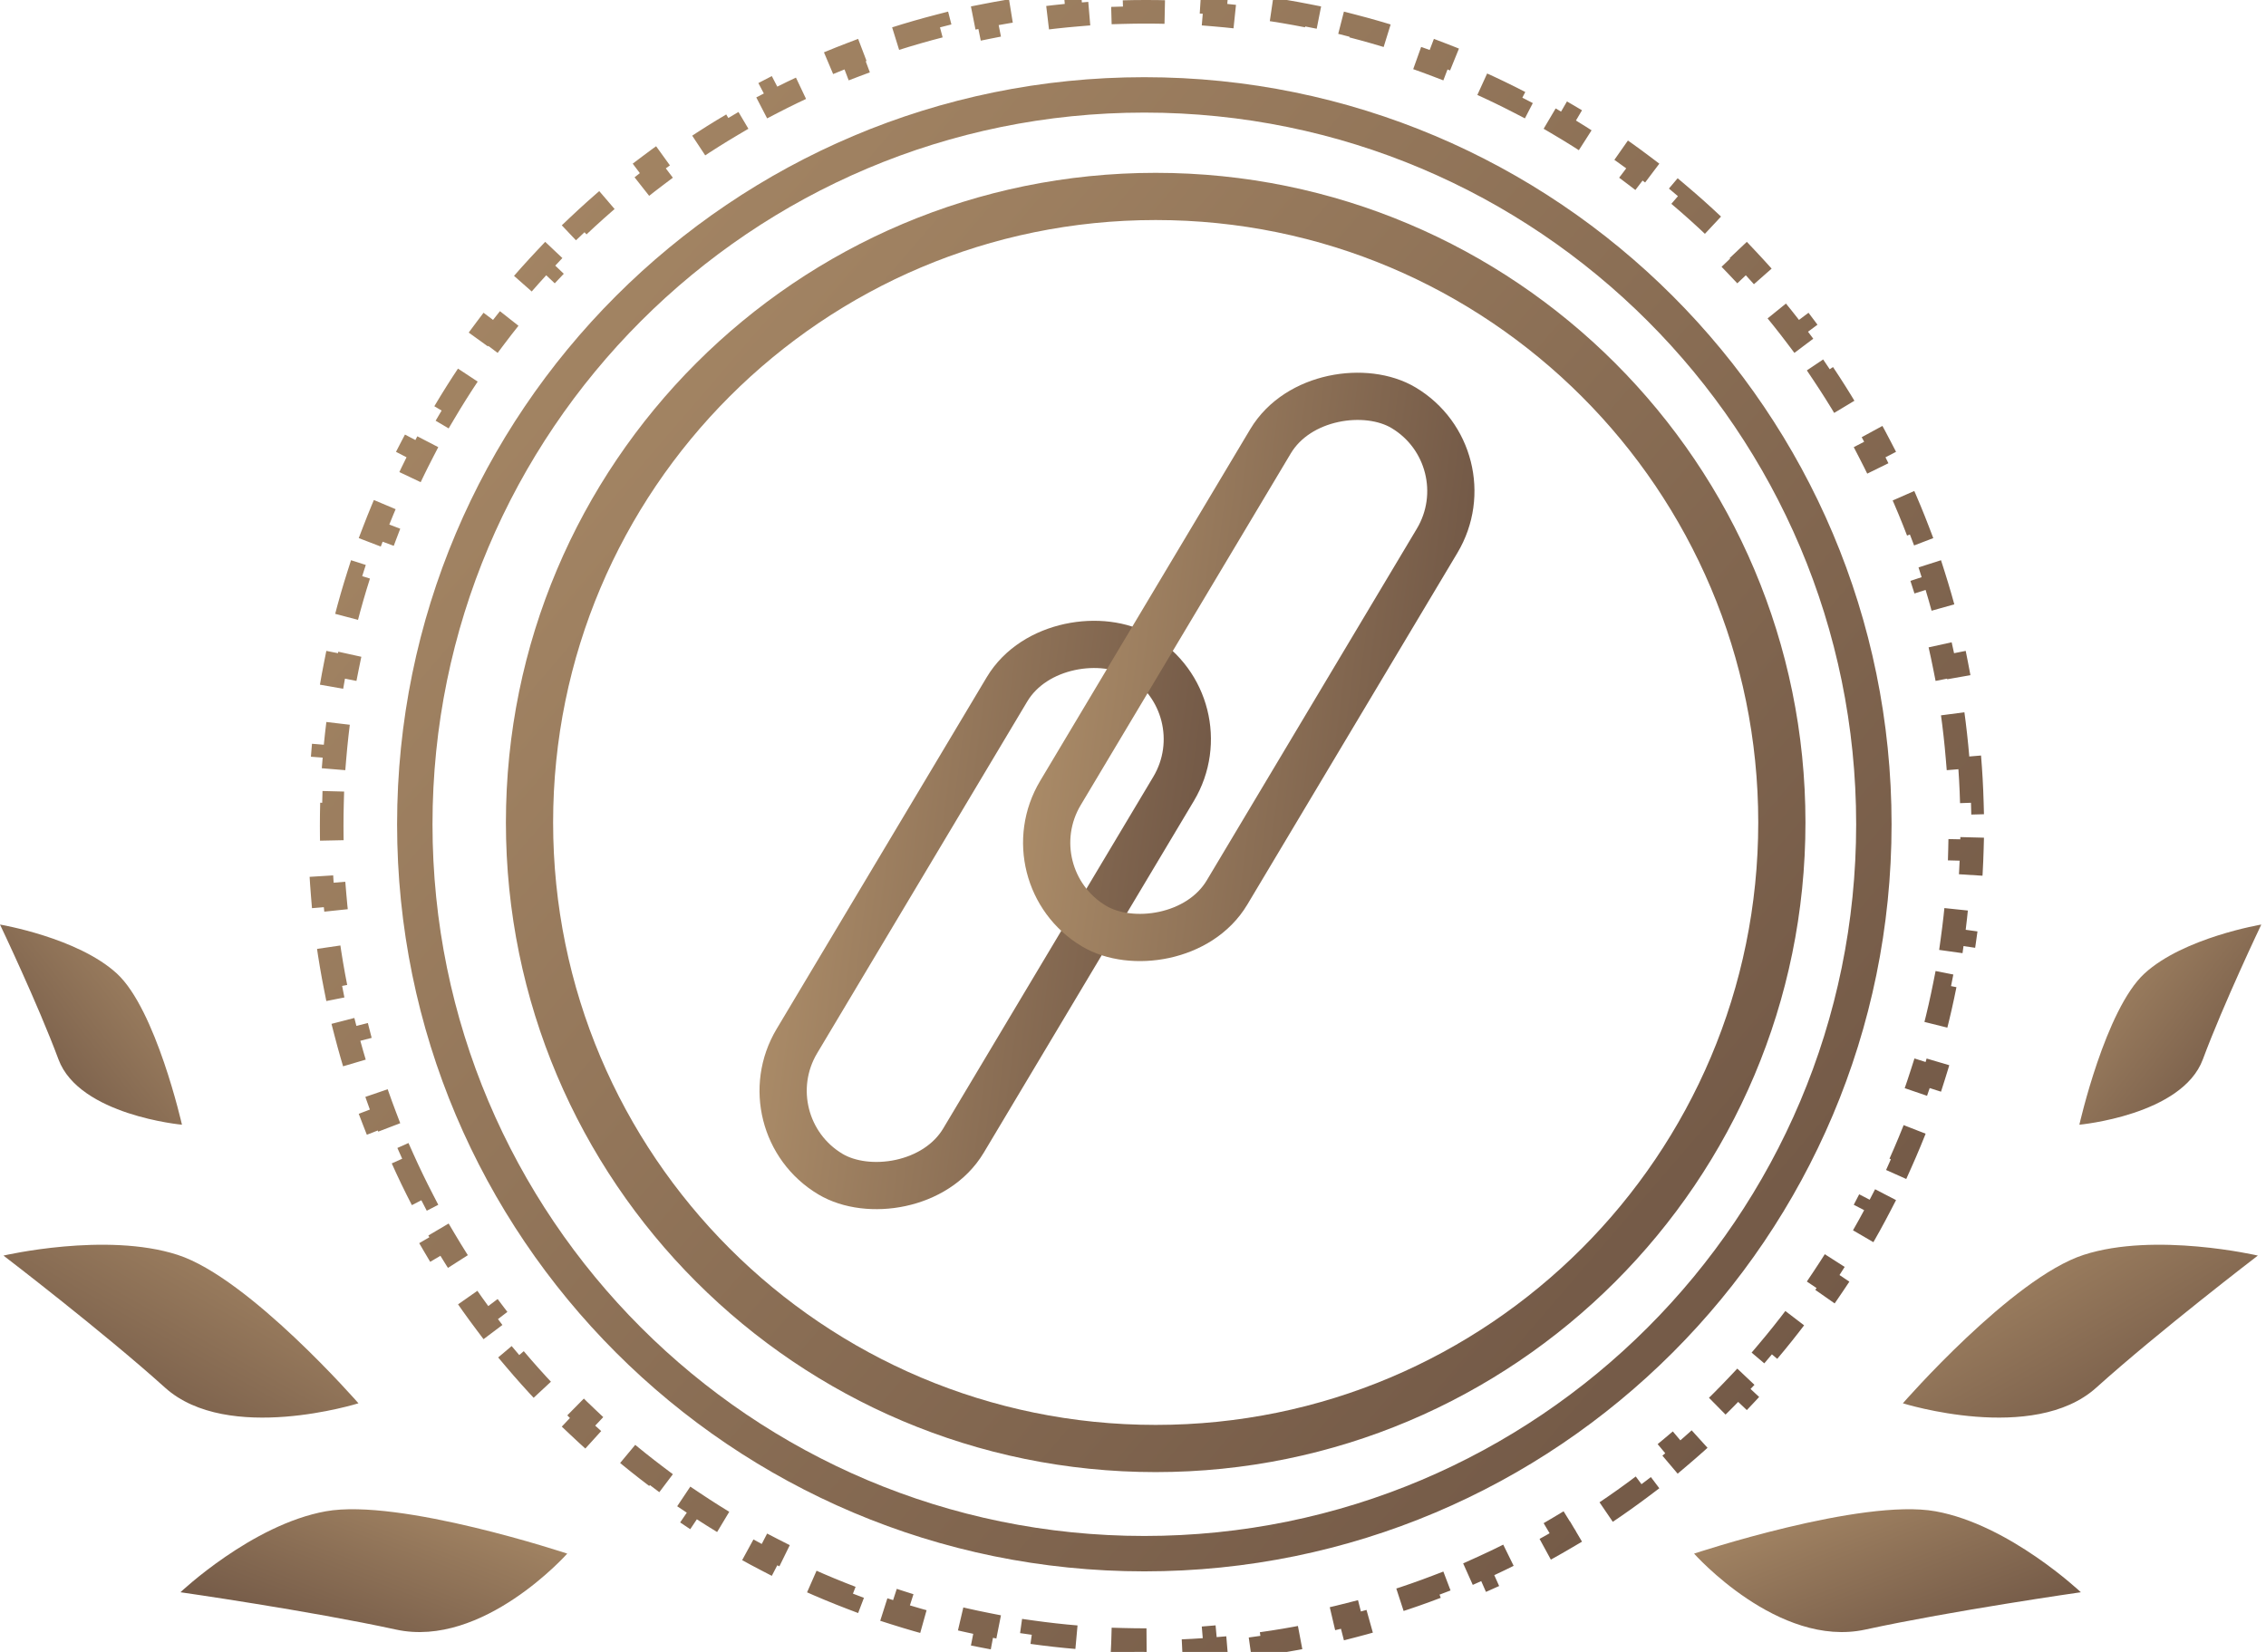 <?xml version="1.0" encoding="UTF-8"?> <svg xmlns="http://www.w3.org/2000/svg" width="96" height="70" viewBox="0 0 96 70" fill="none"><path d="M71.77 65.834C71.77 65.834 78.865 63.475 82 64.041C85.135 64.607 88.156 67.471 88.156 67.471C88.156 67.471 82.707 68.252 79.024 69.053C75.341 69.854 71.77 65.834 71.77 65.834Z" fill="url(#paint0_linear_1437_2884)"></path><path d="M80.618 59.462C80.618 59.462 85.242 54.158 88.274 53.175C91.306 52.191 95.655 53.205 95.655 53.205C95.655 53.205 91.47 56.406 88.809 58.802C86.147 61.198 80.618 59.465 80.618 59.465V59.462Z" fill="url(#paint1_linear_1437_2884)"></path><path d="M88.093 47.66C88.093 47.66 89.195 42.774 90.852 41.252C92.511 39.729 95.801 39.178 95.801 39.178C95.801 39.178 94.205 42.522 93.324 44.892C92.442 47.262 88.09 47.66 88.09 47.66H88.093Z" fill="url(#paint2_linear_1437_2884)"></path><path d="M24.032 65.834C24.032 65.834 16.937 63.475 13.802 64.041C10.666 64.607 7.645 67.471 7.645 67.471C7.645 67.471 13.095 68.252 16.778 69.053C20.461 69.854 24.032 65.834 24.032 65.834Z" fill="url(#paint3_linear_1437_2884)"></path><path d="M15.184 59.462C15.184 59.462 10.56 54.158 7.528 53.175C4.496 52.191 0.147 53.205 0.147 53.205C0.147 53.205 4.332 56.406 6.993 58.802C9.654 61.198 15.184 59.465 15.184 59.465V59.462Z" fill="url(#paint4_linear_1437_2884)"></path><path d="M7.709 47.66C7.709 47.66 6.607 42.774 4.95 41.252C3.29 39.729 0 39.178 0 39.178C0 39.178 1.596 42.522 2.478 44.892C3.359 47.262 7.711 47.66 7.711 47.66H7.709Z" fill="url(#paint5_linear_1437_2884)"></path><rect x="1.371" y="-0.346" width="25.568" height="8.217" rx="4.109" transform="matrix(0.513 -0.859 0.859 0.513 31.246 49.001)" stroke="url(#paint6_linear_1437_2884)" stroke-width="2"></rect><rect x="1.371" y="-0.346" width="25.568" height="8.217" rx="4.109" transform="matrix(0.513 -0.859 0.859 0.513 42.411 38.489)" stroke="url(#paint7_linear_1437_2884)" stroke-width="2"></rect><path d="M75.489 34.852C75.489 49.503 63.612 61.38 48.961 61.38C34.31 61.38 22.433 49.503 22.433 34.852C22.433 20.201 34.31 8.324 48.961 8.324C63.612 8.324 75.489 20.201 75.489 34.852Z" stroke="url(#paint8_linear_1437_2884)" stroke-width="2"></path><path d="M79.387 34.928C79.387 51.998 65.549 65.836 48.48 65.836C31.41 65.836 17.573 51.998 17.573 34.928C17.573 17.859 31.41 4.021 48.48 4.021C65.549 4.021 79.387 17.859 79.387 34.928Z" stroke="url(#paint9_linear_1437_2884)" stroke-width="1.5"></path><path d="M83.429 32.056C83.483 32.704 83.52 33.358 83.538 34.016L83.038 34.029C83.047 34.352 83.051 34.675 83.051 35C83.051 35.325 83.047 35.648 83.038 35.971L83.538 35.984C83.52 36.642 83.483 37.296 83.429 37.944L82.931 37.903C82.877 38.549 82.805 39.19 82.717 39.826L83.212 39.895C83.121 40.546 83.012 41.192 82.885 41.831L82.395 41.734C82.269 42.369 82.126 42.998 81.966 43.62L82.45 43.745C82.286 44.381 82.105 45.01 81.907 45.632L81.431 45.48C81.234 46.097 81.021 46.706 80.792 47.307L81.259 47.486C81.025 48.099 80.774 48.703 80.507 49.299L80.05 49.095C79.786 49.685 79.505 50.266 79.209 50.838L79.653 51.068C79.352 51.65 79.035 52.223 78.702 52.785L78.272 52.531C77.943 53.087 77.599 53.633 77.241 54.168L77.656 54.447C77.292 54.991 76.912 55.525 76.519 56.047L76.119 55.746C75.731 56.261 75.328 56.766 74.912 57.258L75.293 57.581C74.871 58.081 74.434 58.569 73.985 59.045L73.621 58.701C73.178 59.17 72.722 59.627 72.253 60.07L72.596 60.433C72.121 60.883 71.633 61.319 71.133 61.742L70.81 61.36C70.317 61.776 69.813 62.179 69.297 62.568L69.598 62.967C69.076 63.361 68.543 63.74 67.998 64.105L67.72 63.689C67.184 64.048 66.638 64.392 66.082 64.72L66.337 65.151C65.774 65.483 65.201 65.801 64.619 66.102L64.389 65.658C63.818 65.954 63.236 66.234 62.647 66.499L62.851 66.955C62.255 67.222 61.65 67.473 61.037 67.707L60.859 67.24C60.258 67.47 59.649 67.683 59.032 67.879L59.184 68.356C58.562 68.554 57.932 68.735 57.296 68.899L57.172 68.415C56.549 68.575 55.92 68.718 55.285 68.843L55.382 69.334C54.743 69.46 54.098 69.569 53.447 69.66L53.377 69.165C52.742 69.254 52.101 69.326 51.454 69.38L51.496 69.878C50.847 69.932 50.194 69.968 49.536 69.986L49.522 69.487C49.2 69.496 48.876 69.5 48.552 69.5C48.227 69.5 47.904 69.496 47.581 69.487L47.567 69.986C46.909 69.968 46.256 69.932 45.607 69.878L45.649 69.38C45.002 69.326 44.361 69.254 43.726 69.165L43.656 69.66C43.005 69.569 42.36 69.46 41.721 69.334L41.818 68.843C41.183 68.718 40.554 68.575 39.931 68.415L39.807 68.899C39.171 68.735 38.541 68.554 37.919 68.356L38.071 67.879C37.455 67.683 36.845 67.47 36.244 67.24L36.066 67.707C35.453 67.473 34.848 67.222 34.252 66.955L34.457 66.499C33.867 66.234 33.286 65.954 32.714 65.658L32.484 66.102C31.902 65.801 31.329 65.483 30.766 65.151L31.021 64.72C30.465 64.392 29.919 64.048 29.383 63.689L29.105 64.105C28.561 63.74 28.027 63.361 27.505 62.967L27.806 62.568C27.29 62.179 26.786 61.776 26.293 61.36L25.97 61.742C25.47 61.319 24.982 60.883 24.507 60.433L24.85 60.07C24.381 59.627 23.925 59.17 23.482 58.701L23.118 59.045C22.669 58.569 22.232 58.081 21.81 57.581L22.192 57.258C21.775 56.766 21.372 56.261 20.984 55.746L20.584 56.047C20.191 55.525 19.811 54.991 19.447 54.447L19.862 54.168C19.504 53.633 19.16 53.087 18.831 52.531L18.401 52.785C18.068 52.223 17.751 51.65 17.45 51.068L17.894 50.838C17.598 50.266 17.317 49.685 17.053 49.095L16.596 49.299C16.329 48.703 16.079 48.099 15.844 47.486L16.311 47.307C16.082 46.706 15.869 46.097 15.672 45.48L15.196 45.632C14.998 45.01 14.817 44.381 14.653 43.745L15.137 43.62C14.977 42.998 14.834 42.369 14.708 41.734L14.218 41.831C14.091 41.192 13.982 40.546 13.891 39.895L14.386 39.826C14.298 39.19 14.226 38.549 14.172 37.903L13.674 37.944C13.62 37.296 13.584 36.642 13.565 35.984L14.065 35.971C14.056 35.648 14.052 35.325 14.052 35C14.052 34.675 14.056 34.352 14.065 34.029L13.565 34.016C13.584 33.358 13.62 32.704 13.674 32.056L14.172 32.097C14.226 31.451 14.298 30.81 14.386 30.174L13.891 30.105C13.982 29.454 14.091 28.808 14.218 28.169L14.708 28.266C14.834 27.631 14.977 27.002 15.137 26.38L14.653 26.255C14.817 25.619 14.998 24.99 15.196 24.368L15.672 24.52C15.869 23.903 16.082 23.294 16.311 22.693L15.844 22.514C16.079 21.901 16.329 21.297 16.596 20.701L17.053 20.905C17.317 20.315 17.598 19.734 17.894 19.162L17.45 18.932C17.751 18.35 18.068 17.777 18.401 17.215L18.831 17.469C19.16 16.913 19.504 16.367 19.862 15.832L19.447 15.553C19.811 15.009 20.191 14.475 20.584 13.953L20.984 14.254C21.372 13.739 21.775 13.234 22.192 12.742L21.81 12.419C22.232 11.919 22.669 11.431 23.118 10.955L23.482 11.299C23.925 10.83 24.381 10.373 24.85 9.93L24.507 9.567C24.982 9.117 25.47 8.681 25.97 8.258L26.293 8.64C26.786 8.223 27.29 7.821 27.806 7.432L27.505 7.033C28.027 6.639 28.561 6.26 29.105 5.895L29.383 6.311C29.919 5.952 30.465 5.608 31.021 5.28L30.766 4.849C31.329 4.517 31.902 4.199 32.484 3.898L32.714 4.342C33.285 4.046 33.867 3.765 34.457 3.501L34.252 3.045C34.848 2.778 35.453 2.527 36.066 2.293L36.244 2.76C36.845 2.53 37.455 2.317 38.071 2.121L37.919 1.644C38.541 1.446 39.171 1.265 39.807 1.101L39.931 1.586C40.554 1.425 41.183 1.282 41.818 1.157L41.721 0.666C42.36 0.54 43.005 0.431 43.656 0.34L43.726 0.835C44.361 0.746 45.002 0.674 45.649 0.62L45.607 0.122C46.256 0.068 46.909 0.032 47.567 0.014L47.581 0.513C47.904 0.504 48.227 0.5 48.552 0.5C48.876 0.5 49.2 0.504 49.522 0.513L49.536 0.014C50.194 0.032 50.847 0.068 51.496 0.122L51.454 0.62C52.101 0.674 52.742 0.746 53.377 0.835L53.447 0.34C54.098 0.431 54.743 0.54 55.382 0.666L55.285 1.157C55.92 1.282 56.549 1.425 57.172 1.585L57.296 1.101C57.932 1.265 58.562 1.446 59.184 1.644L59.032 2.121C59.649 2.317 60.258 2.53 60.859 2.76L61.037 2.293C61.65 2.527 62.255 2.778 62.851 3.045L62.647 3.501C63.236 3.765 63.818 4.046 64.389 4.342L64.619 3.898C65.201 4.199 65.774 4.517 66.337 4.849L66.082 5.28C66.638 5.608 67.184 5.952 67.72 6.311L67.998 5.895C68.543 6.26 69.076 6.639 69.598 7.033L69.297 7.432C69.813 7.821 70.317 8.223 70.81 8.64L71.133 8.258C71.633 8.681 72.121 9.117 72.596 9.567L72.253 9.93C72.722 10.373 73.178 10.83 73.621 11.299L73.985 10.955C74.434 11.431 74.871 11.919 75.293 12.419L74.912 12.742C75.328 13.234 75.731 13.739 76.119 14.254L76.519 13.953C76.912 14.475 77.292 15.009 77.656 15.553L77.241 15.832C77.599 16.367 77.943 16.913 78.272 17.469L78.702 17.215C79.035 17.777 79.352 18.35 79.653 18.932L79.209 19.162C79.505 19.734 79.786 20.315 80.05 20.905L80.507 20.701C80.774 21.297 81.025 21.901 81.259 22.514L80.792 22.693C81.021 23.294 81.234 23.903 81.431 24.52L81.907 24.368C82.105 24.99 82.286 25.619 82.45 26.255L81.966 26.38C82.126 27.002 82.269 27.631 82.395 28.266L82.885 28.169C83.012 28.808 83.121 29.454 83.212 30.105L82.717 30.174C82.805 30.81 82.877 31.451 82.931 32.097L83.429 32.056Z" stroke="url(#paint10_linear_1437_2884)" stroke-dasharray="2 2"></path><defs><linearGradient id="paint0_linear_1437_2884" x1="71.77" y1="64.294" x2="75.317" y2="73.899" gradientUnits="userSpaceOnUse"><stop stop-color="#A98A67"></stop><stop offset="1" stop-color="#6B5242"></stop></linearGradient><linearGradient id="paint1_linear_1437_2884" x1="80.618" y1="53.225" x2="87.205" y2="64.856" gradientUnits="userSpaceOnUse"><stop stop-color="#A98A67"></stop><stop offset="1" stop-color="#6B5242"></stop></linearGradient><linearGradient id="paint2_linear_1437_2884" x1="88.09" y1="39.734" x2="96.721" y2="46.484" gradientUnits="userSpaceOnUse"><stop stop-color="#A98A67"></stop><stop offset="1" stop-color="#6B5242"></stop></linearGradient><linearGradient id="paint3_linear_1437_2884" x1="24.032" y1="64.294" x2="20.485" y2="73.899" gradientUnits="userSpaceOnUse"><stop stop-color="#A98A67"></stop><stop offset="1" stop-color="#6B5242"></stop></linearGradient><linearGradient id="paint4_linear_1437_2884" x1="15.184" y1="53.225" x2="8.597" y2="64.856" gradientUnits="userSpaceOnUse"><stop stop-color="#A98A67"></stop><stop offset="1" stop-color="#6B5242"></stop></linearGradient><linearGradient id="paint5_linear_1437_2884" x1="7.711" y1="39.734" x2="-0.92" y2="46.484" gradientUnits="userSpaceOnUse"><stop stop-color="#A98A67"></stop><stop offset="1" stop-color="#6B5242"></stop></linearGradient><linearGradient id="paint6_linear_1437_2884" x1="2.23764e-07" y1="0.67" x2="7.785" y2="18.74" gradientUnits="userSpaceOnUse"><stop stop-color="#A98A67"></stop><stop offset="1" stop-color="#6B5242"></stop></linearGradient><linearGradient id="paint7_linear_1437_2884" x1="2.23764e-07" y1="0.67" x2="7.785" y2="18.74" gradientUnits="userSpaceOnUse"><stop stop-color="#A98A67"></stop><stop offset="1" stop-color="#6B5242"></stop></linearGradient><linearGradient id="paint8_linear_1437_2884" x1="21.433" y1="10.933" x2="78.508" y2="60.033" gradientUnits="userSpaceOnUse"><stop stop-color="#A98A67"></stop><stop offset="1" stop-color="#6B5242"></stop></linearGradient><linearGradient id="paint9_linear_1437_2884" x1="16.823" y1="7.422" x2="82.459" y2="63.886" gradientUnits="userSpaceOnUse"><stop stop-color="#A98A67"></stop><stop offset="1" stop-color="#6B5242"></stop></linearGradient><linearGradient id="paint10_linear_1437_2884" x1="13.552" y1="4.589" x2="86.119" y2="67.016" gradientUnits="userSpaceOnUse"><stop stop-color="#A98A67"></stop><stop offset="1" stop-color="#6B5242"></stop></linearGradient></defs></svg> 